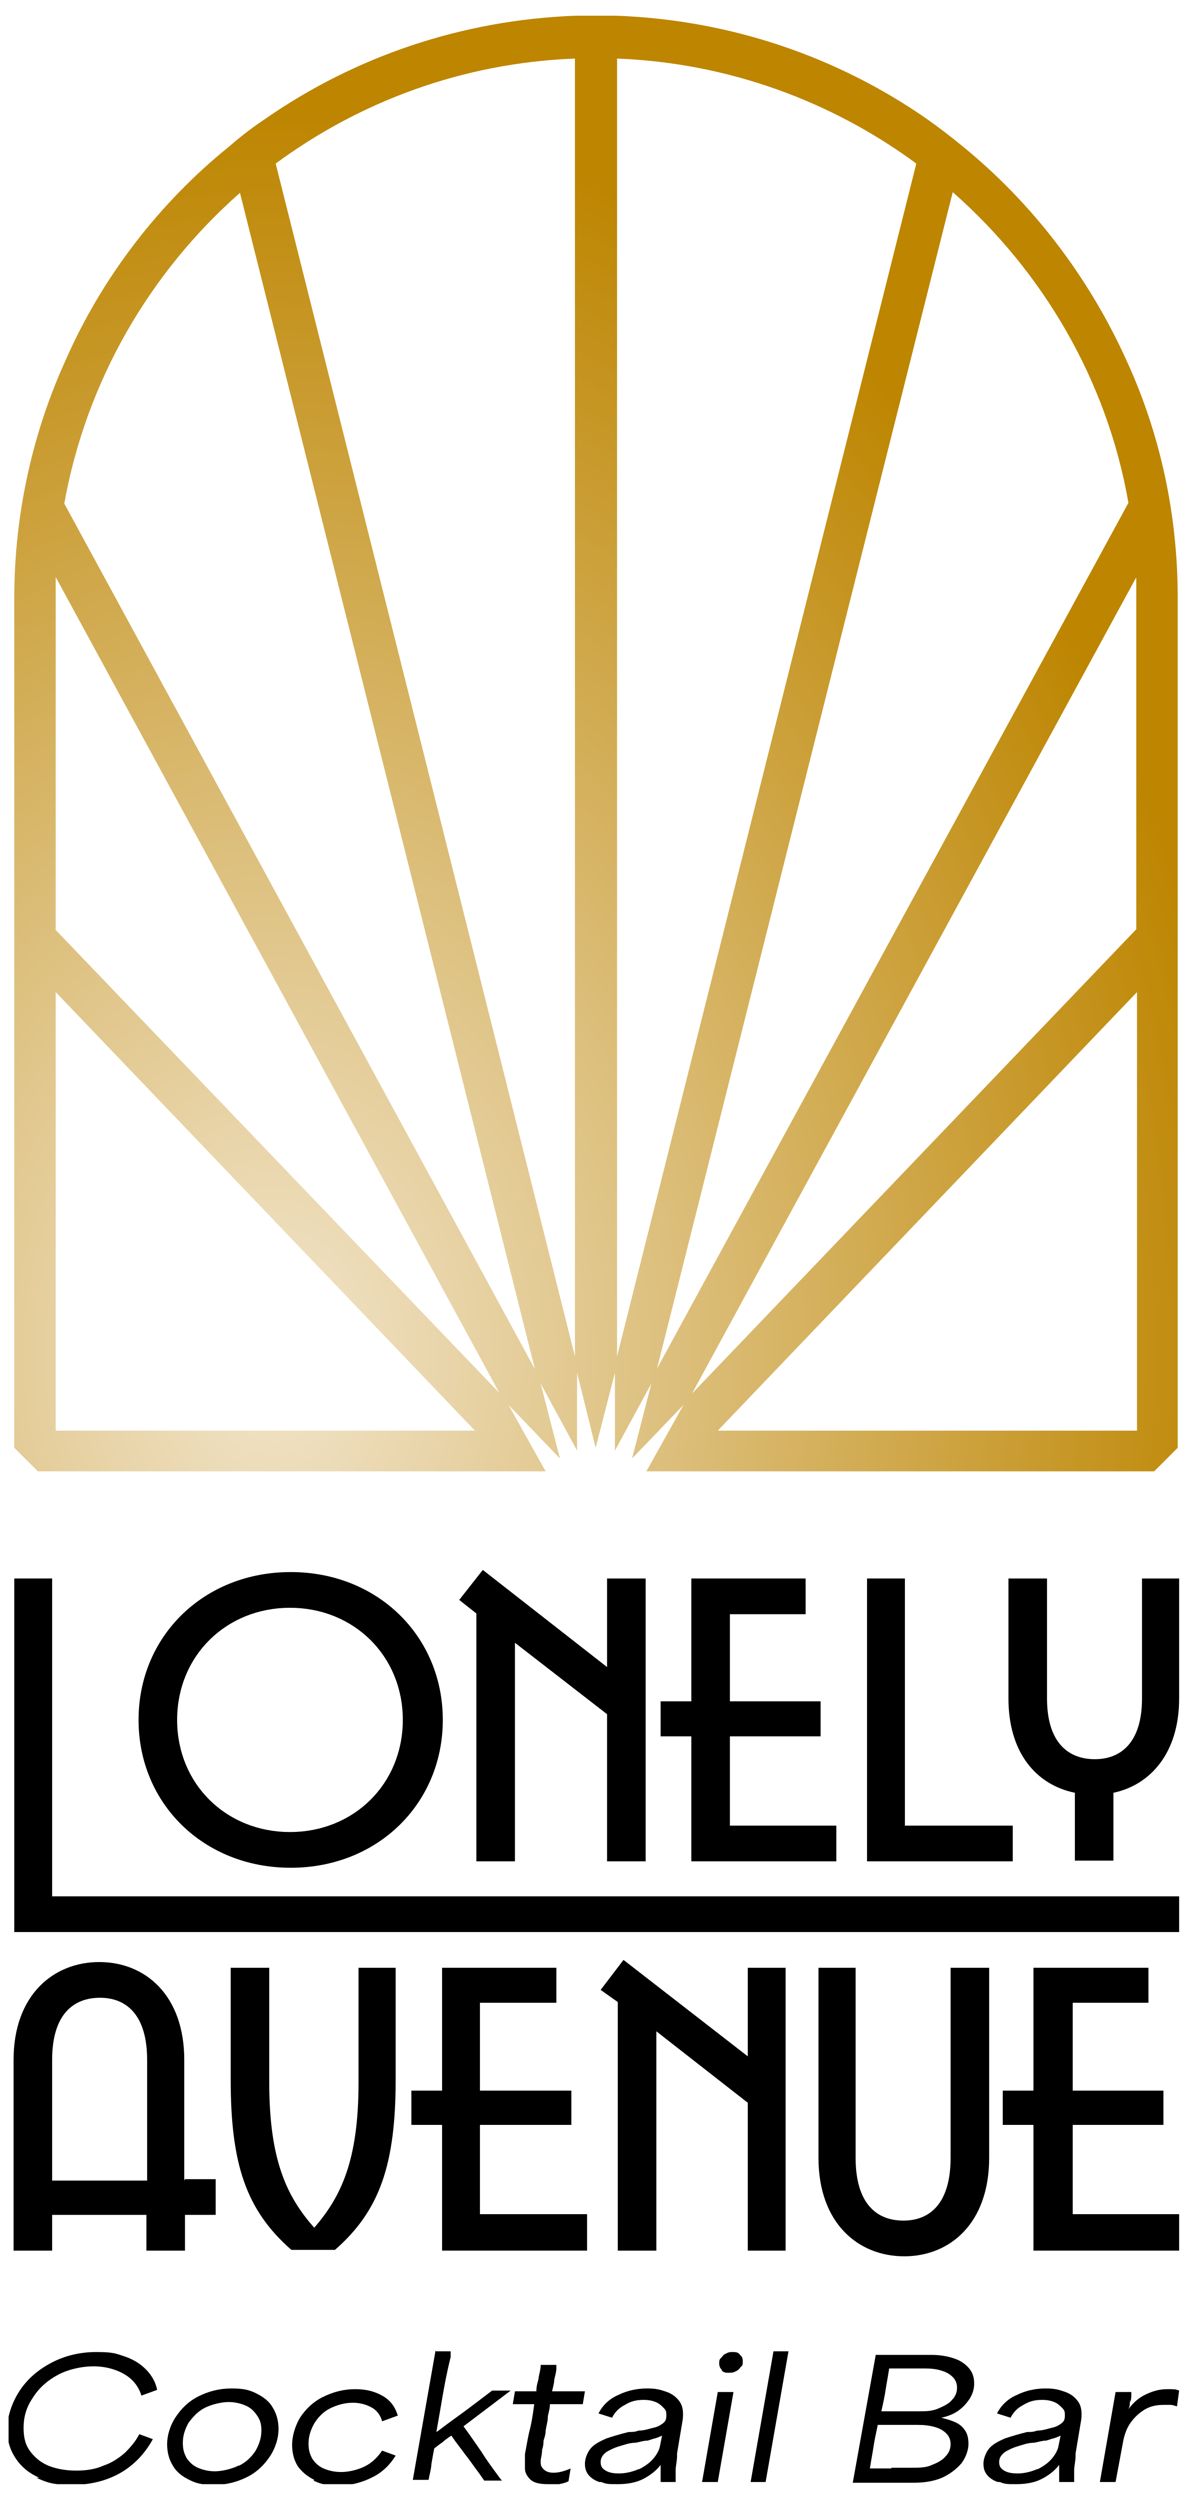 <?xml version="1.0" encoding="UTF-8"?>
<svg id="Layer_1" xmlns="http://www.w3.org/2000/svg" xmlns:xlink="http://www.w3.org/1999/xlink" version="1.1" viewBox="0 0 166.2 350">
  <!-- Generator: Adobe Illustrator 29.2.1, SVG Export Plug-In . SVG Version: 2.1.0 Build 116)  -->
  <defs>
    <style>
      .st0 {
        fill: none;
      }

      .st1 {
        fill: url(#radial-gradient);
      }

      .st2 {
        clip-path: url(#clippath-1);
      }

      .st3 {
        clip-path: url(#clippath-3);
      }

      .st4 {
        clip-path: url(#clippath-4);
      }

      .st5 {
        clip-path: url(#clippath-2);
      }

      .st6 {
        clip-path: url(#clippath-6);
      }

      .st7 {
        clip-path: url(#clippath-5);
      }

      .st8 {
        clip-path: url(#clippath);
      }
    </style>
    <clipPath id="clippath">
      <rect class="st0" x="1.2" y="2.2" width="163.9" height="345.6"/>
    </clipPath>
    <clipPath id="clippath-1">
      <rect class="st0" x="1.2" y="2.2" width="163.9" height="345.6"/>
    </clipPath>
    <clipPath id="clippath-2">
      <rect class="st0" x="1.2" y="2.2" width="163.9" height="345.6"/>
    </clipPath>
    <clipPath id="clippath-3">
      <rect class="st0" x="1.2" y="2.2" width="163.9" height="345.6"/>
    </clipPath>
    <clipPath id="clippath-4">
      <path class="st0" d="M7.8,138.9l58.7,61.4H7.8s0-61.4,0-61.4ZM159.2,138.9v61.4h-58.7l58.7-61.4ZM159.1,80.9v49.2l-62.2,65,62.1-114.1h0ZM7.8,130.1v-49.3c0,0,62.1,114.2,62.1,114.2L7.7,130.1h0ZM9,70.5c3.1-17.2,12-32.4,24.6-43.5l41.3,164.7L9,70.5h0ZM133.4,26.9c12.6,11.1,21.6,26.3,24.6,43.5l-66,121.2L133.4,26.9ZM38.6,22.9c11.8-8.7,26.2-14.1,41.9-14.7v181.7L38.6,22.9ZM86.4,8.2c15.6.6,30.1,6,41.9,14.7l-41.9,167V8.2ZM83.5,2.2h-2.9c-16.1.6-31,5.8-43.4,14.4-1.8,1.2-3.5,2.5-5.1,3.9-9.8,7.9-17.8,18.3-22.9,29.9-4.6,10.1-7.2,21.5-7.2,33.3v119l3.3,3.3h71.1l-5.2-9.3,7.2,7.5-2.7-10.5,5.1,9.4v-10.9l2.6,10.5,2.7-10.5v10.9l5.1-9.4-2.7,10.5,7.2-7.5-5.2,9.3h71.1l3.3-3.3v-119c0-11.8-2.5-23.1-7.2-33.3-5.3-11.7-13.2-22-22.9-29.9-1.7-1.4-3.4-2.7-5.1-3.9-12.4-8.6-27.3-13.8-43.4-14.4h-2.9,0Z"/>
    </clipPath>
    <radialGradient id="radial-gradient" cx="-661.7" cy="-570.2" fx="-661.7" fy="-570.2" r="1.2" gradientTransform="translate(65497.2 -94699.7) rotate(-90) scale(143.4 114.8)" gradientUnits="userSpaceOnUse">
      <stop offset="0" stop-color="#f2e5cc"/>
      <stop offset=".4" stop-color="#ddc07e"/>
      <stop offset="1" stop-color="#bd8500"/>
      <stop offset="1" stop-color="#bd8500"/>
    </radialGradient>
    <clipPath id="clippath-5">
      <rect class="st0" x="1.2" y="2.2" width="163.9" height="345.6"/>
    </clipPath>
    <clipPath id="clippath-6">
      <rect class="st0" x="1.2" y="2.2" width="163.9" height="345.6"/>
    </clipPath>
  </defs>
  <polygon points="2 221 2 270.5 165.1 270.5 165.1 265.5 7.3 265.5 7.3 221 2 221"/>
  <g class="st8">
    <path d="M56.4,240.8c0-9-6.9-15.7-15.8-15.7s-15.8,6.7-15.8,15.7,6.9,15.7,15.8,15.7,15.8-6.7,15.8-15.7M19.4,240.8c0-11.7,9.1-20.7,21.3-20.7s21.3,9,21.3,20.7-9.1,20.7-21.3,20.7-21.3-9-21.3-20.7"/>
  </g>
  <polygon points="85 221 90.4 221 90.4 260.6 85 260.6 85 240 72.1 230 72.1 260.6 66.7 260.6 66.7 225.9 64.3 224 67.6 219.8 85 233.4 85 221"/>
  <polygon points="126.7 255.6 141.8 255.6 141.8 260.6 121.4 260.6 121.4 221 126.7 221 126.7 255.6"/>
  <g class="st2">
    <path d="M159.7,221h5.4v16.8c0,7.6-4,12.1-9.2,13.2v9.5h-5.4v-9.5c-5.4-1.1-9.3-5.6-9.3-13.2v-16.8h5.4v16.8c0,6.2,3,8.5,6.7,8.5s6.6-2.4,6.6-8.5v-16.8Z"/>
  </g>
  <polygon points="102.2 255.6 117.1 255.6 117.1 260.6 96.8 260.6 96.8 243.1 92.5 243.1 92.5 238.2 96.8 238.2 96.8 221 112.8 221 112.8 226 102.2 226 102.2 238.2 114.9 238.2 114.9 243.1 102.2 243.1 102.2 255.6"/>
  <g class="st5">
    <path d="M50,275.5h5.4v15.6c0,11.9-2.2,18.4-8.5,23.9h-6.1c-6.4-5.6-8.5-12.1-8.5-23.9v-15.6h5.4v16.1c0,10.9,2.5,16,6.3,20.3,3.7-4.3,6.2-9.3,6.2-20.3v-16.1h0Z"/>
  </g>
  <polygon points="67.2 310 82.2 310 82.2 315.1 61.9 315.1 61.9 297.5 57.6 297.5 57.6 292.7 61.9 292.7 61.9 275.5 77.9 275.5 77.9 280.4 67.2 280.4 67.2 292.7 80 292.7 80 297.5 67.2 297.5 67.2 310"/>
  <polygon points="144.7 275.5 144.7 292.7 140.4 292.7 140.4 297.5 144.7 297.5 144.7 315.1 165.1 315.1 165.1 310 150.2 310 150.2 297.5 162.9 297.5 162.9 292.7 150.2 292.7 150.2 280.4 160.8 280.4 160.8 275.5 144.7 275.5"/>
  <polygon points="104.7 275.5 110 275.5 110 315.1 104.7 315.1 104.7 294.4 91.9 284.4 91.9 315.1 86.5 315.1 86.5 280.3 84.1 278.6 87.3 274.4 104.7 287.9 104.7 275.5"/>
  <g class="st3">
    <g>
      <path d="M114.4,275.5h5.4v26.6c0,6.5,3,8.8,6.7,8.8s6.6-2.4,6.6-8.8v-26.6h5.4v26.6c0,9.2-5.5,13.8-11.9,13.8s-12-4.6-12-13.8v-26.6h0Z"/>
      <path d="M7.3,305.3v-16.9c0-6.4,3-8.7,6.7-8.7s6.6,2.4,6.6,8.7v16.9s-13.2,0-13.2,0ZM25.8,305.3v-16.9c0-9.1-5.5-13.7-11.9-13.7s-12,4.6-12,13.7v26.7h5.4v-5h13.2v5h5.4v-5h4.3v-5h-4.3Z"/>
    </g>
  </g>
  <g class="st4">
    <rect class="st1" x="2" y="2.2" width="163.1" height="203.9"/>
  </g>
  <g class="st7">
    <g>
      <path d="M5.5,346.9c-1.4-.6-2.5-1.5-3.3-2.7s-1.2-2.5-1.2-4.1.6-3.6,1.7-5.3c1.1-1.7,2.6-3,4.5-4s4-1.5,6.3-1.5,2.7.2,3.9.6c1.2.4,2.2,1,3,1.8s1.4,1.8,1.6,2.9l-2.2.8c-.4-1.3-1.2-2.3-2.4-3-1.2-.7-2.7-1.1-4.3-1.1s-3.5.4-5,1.2c-1.5.8-2.7,1.9-3.5,3.2-.9,1.3-1.3,2.7-1.3,4.2s.3,2.5,1,3.4,1.6,1.6,2.7,2,2.3.6,3.7.6,2.7-.2,3.8-.7c1.2-.4,2.2-1.1,3-1.8.8-.8,1.5-1.6,2-2.6l1.9.7c-1.1,2-2.6,3.6-4.5,4.7-1.9,1.1-4.2,1.7-6.8,1.7s-3.5-.3-5-1"/>
      <path d="M33.5,345.2c1-.5,1.7-1.2,2.3-2.1.5-.9.8-1.8.8-2.8s-.2-1.5-.6-2.1-.9-1.1-1.6-1.4-1.5-.5-2.4-.5-2.3.3-3.3.8-1.7,1.3-2.3,2.1c-.5.9-.8,1.8-.8,2.8s.2,1.5.5,2.1c.4.6.9,1.1,1.6,1.4s1.5.5,2.4.5,2.3-.3,3.3-.8M26.5,347.2c-1-.5-1.8-1.1-2.3-2-.5-.8-.8-1.8-.8-3s.4-2.6,1.2-3.8c.8-1.2,1.8-2.2,3.2-2.9,1.4-.7,2.9-1.1,4.6-1.1s2.5.2,3.5.7c1,.5,1.8,1.1,2.3,2,.5.8.8,1.8.8,3s-.4,2.6-1.2,3.8c-.8,1.2-1.8,2.2-3.2,2.9-1.4.7-2.9,1.1-4.6,1.1s-2.5-.2-3.5-.7"/>
      <path d="M44,347.2c-1-.5-1.7-1.1-2.3-1.9-.5-.8-.8-1.8-.8-3s.4-2.6,1.1-3.8c.8-1.2,1.8-2.2,3.2-2.9,1.4-.7,2.9-1.1,4.5-1.1s2.7.3,3.8.9,1.8,1.5,2.2,2.8l-2.2.8c-.2-.8-.7-1.5-1.4-1.9s-1.6-.7-2.7-.7-2.2.3-3.2.8-1.7,1.3-2.2,2.1c-.5.9-.8,1.8-.8,2.8s.2,1.5.5,2.1c.4.6.9,1.1,1.6,1.4.7.3,1.5.5,2.5.5s2.3-.3,3.3-.8,1.8-1.3,2.4-2.2l1.9.7c-.8,1.3-1.9,2.4-3.4,3.1-1.4.7-3,1.1-4.6,1.1s-2.5-.2-3.5-.7"/>
      <path d="M60.9,329.2h2.2v.8c-.6,2.4-.9,4.2-1.1,5.3-.2,1.2-.5,2.9-.9,5.2h0l.3-.2c1.7-1.3,3-2.2,3.8-2.8.8-.6,2-1.5,3.7-2.8h2.6l-6.6,5c1.1,1.5,1.9,2.7,2.6,3.7.6,1,1.5,2.2,2.6,3.7l.2.2h-2.5l-.7-1c-.9-1.2-1.5-2.1-2-2.7-.4-.6-1.1-1.4-1.9-2.6-.6.4-1,.7-1.2.9-.3.2-.7.5-1.2.9-.2,1-.3,1.7-.4,2.2,0,.5-.2,1.2-.4,2.2h-2.2l3.2-18.2v.3Z"/>
      <path d="M74.3,347.2c-.5-.5-.8-1-.8-1.6s0-1.3,0-2c.3-1.6.5-2.8.7-3.5.2-.8.4-1.9.6-3.5h-3l.3-1.8h3c0-.8.2-1.3.3-1.7,0-.4.2-.9.3-1.7v-.3h2.2v.5c0,.5-.2,1.1-.3,1.6,0,.5-.2,1.1-.3,1.6h4.6l-.3,1.8h-4.6c0,.8-.3,1.4-.3,1.9s-.2,1.1-.3,1.8c0,.6-.2,1.1-.3,1.4,0,.3,0,.7-.2,1.3h0c0,.7-.2,1.2-.2,1.6s0,.7.4,1.1c.3.3.7.5,1.4.5s1.5-.2,2.4-.6h0l-.3,1.8c-.4.2-.8.3-1.3.4-.5,0-1,0-1.6,0-1.2,0-2-.2-2.5-.7"/>
      <path d="M89.5,345.7c.8-.4,1.5-.9,2-1.5s.8-1.2.9-1.7l.3-1.5c-.4.2-.7.3-1,.4-.2,0-.6.2-1,.3-.6,0-1.1.2-1.7.3-.9,0-1.6.3-2.3.5s-1.3.5-1.8.8c-.5.4-.8.8-.8,1.4s.2.9.7,1.2c.5.3,1.1.4,1.9.4s1.8-.2,2.7-.6M83.9,347.5c-.6-.2-1.2-.6-1.5-1-.4-.5-.5-1-.5-1.6s.3-1.5.8-2.1,1.3-1,2.2-1.4c.9-.3,1.9-.6,3.1-.9.5,0,.9,0,1.4-.2.9,0,1.6-.3,2.1-.4s.9-.3,1.3-.6.5-.6.5-1.1,0-.7-.4-1.1c-.3-.3-.6-.6-1.1-.8-.5-.2-1-.3-1.7-.3-1,0-1.8.2-2.6.7-.8.4-1.4,1-1.8,1.8l-1.9-.6c.6-1.2,1.6-2.1,2.8-2.6,1.2-.6,2.6-.9,4-.9s1.9.2,2.8.5c.8.3,1.4.8,1.8,1.4.4.6.5,1.4.4,2.4l-.8,4.8v.3c0,.8-.2,1.5-.2,2v1.7h-2.1c0-.4,0-.8,0-1.2,0-.4,0-.8,0-1.2h0c-.6.8-1.5,1.5-2.5,2s-2.2.7-3.5.7-1.6,0-2.3-.3"/>
      <path d="M101.1,331.8c-.3-.2-.4-.6-.4-.9s0-.6.3-.8c.2-.3.4-.5.7-.6.3-.2.6-.2.9-.2s.8,0,1,.4c.3.2.4.5.4.9s0,.6-.3.8c-.2.3-.4.5-.7.6-.3.2-.6.2-1,.2s-.7,0-1-.4M100.5,334.9h2.2l-2.2,12.6h-2.2l2.2-12.6Z"/>
    </g>
  </g>
  <polygon points="108.3 329.2 105.1 347.5 107.2 347.5 110.4 329.2 108.3 329.2"/>
  <g class="st6">
    <g>
      <path d="M125.9,337.6h2.6c1.1,0,2,0,2.9-.4s1.5-.7,1.9-1.2c.5-.5.7-1.1.7-1.7s-.2-1.1-.6-1.5c-.4-.4-.9-.7-1.6-.9-.6-.2-1.4-.3-2.3-.3h-5c-.2,1.3-.4,2.3-.5,3s-.3,1.7-.6,3h2.6,0ZM124.8,345.5h2.8c1.1,0,2.1,0,2.9-.4.8-.3,1.5-.7,1.9-1.2.5-.5.7-1.1.7-1.7s-.2-1.1-.6-1.5c-.4-.4-.9-.7-1.6-.9-.7-.2-1.5-.3-2.4-.3h-5.6c-.3,1.4-.5,2.4-.6,3.1s-.3,1.7-.5,3h3ZM122.6,329.7h7.8c1.3,0,2.3.2,3.2.5s1.6.8,2.1,1.4.7,1.3.7,2.1-.2,1.4-.6,2.1c-.4.6-.9,1.2-1.6,1.7-.7.5-1.5.8-2.4,1h0c.8.2,1.5.4,2.1.7.6.3,1,.7,1.3,1.2s.4,1.1.4,1.8-.3,1.8-1,2.7c-.7.8-1.6,1.5-2.7,2-1.2.5-2.5.7-3.9.7h-8.6l3.2-17.8h0Z"/>
      <path d="M145.3,345.7c.8-.4,1.5-.9,2-1.5s.8-1.2.9-1.7l.3-1.5c-.4.2-.7.3-1,.4-.2,0-.6.2-1,.3-.6,0-1.1.2-1.7.3-.9,0-1.6.3-2.3.5s-1.3.5-1.8.8c-.5.4-.8.8-.8,1.4s.2.9.7,1.2c.5.3,1.1.4,1.9.4s1.8-.2,2.7-.6M139.7,347.5c-.6-.2-1.2-.6-1.5-1-.4-.5-.5-1-.5-1.6s.3-1.5.8-2.1,1.3-1,2.2-1.4c.9-.3,1.9-.6,3.1-.9.5,0,.9,0,1.4-.2.9,0,1.6-.3,2.1-.4s.9-.3,1.3-.6.5-.6.5-1.1,0-.7-.4-1.1c-.3-.3-.6-.6-1.1-.8-.5-.2-1-.3-1.7-.3-1,0-1.8.2-2.6.7-.8.4-1.4,1-1.8,1.8l-1.9-.6c.6-1.2,1.6-2.1,2.8-2.6,1.2-.6,2.6-.9,4-.9s1.9.2,2.8.5c.8.3,1.4.8,1.8,1.4.4.6.5,1.4.4,2.4l-.8,4.8v.3c0,.8-.2,1.5-.2,2v1.7h-2.1c0-.4,0-.8,0-1.2,0-.4,0-.8,0-1.2h0c-.6.8-1.5,1.5-2.5,2s-2.2.7-3.5.7-1.6,0-2.3-.3"/>
      <path d="M156.3,334.9h2.1v.4c0,.4,0,.7-.2,1,0,.3,0,.6-.2,1h0c.6-.8,1.3-1.5,2.3-2s2-.8,3.1-.8,1.2,0,1.7.2l-.3,2.2c-.2,0-.5-.2-.9-.2h-1c-1,0-1.9.2-2.7.7s-1.4,1.1-1.9,1.8c-.5.7-.8,1.5-1,2.4h0c0,0-1.1,5.9-1.1,5.9h-2.2l2.2-12.6h0Z"/>
    </g>
  </g>
</svg>
